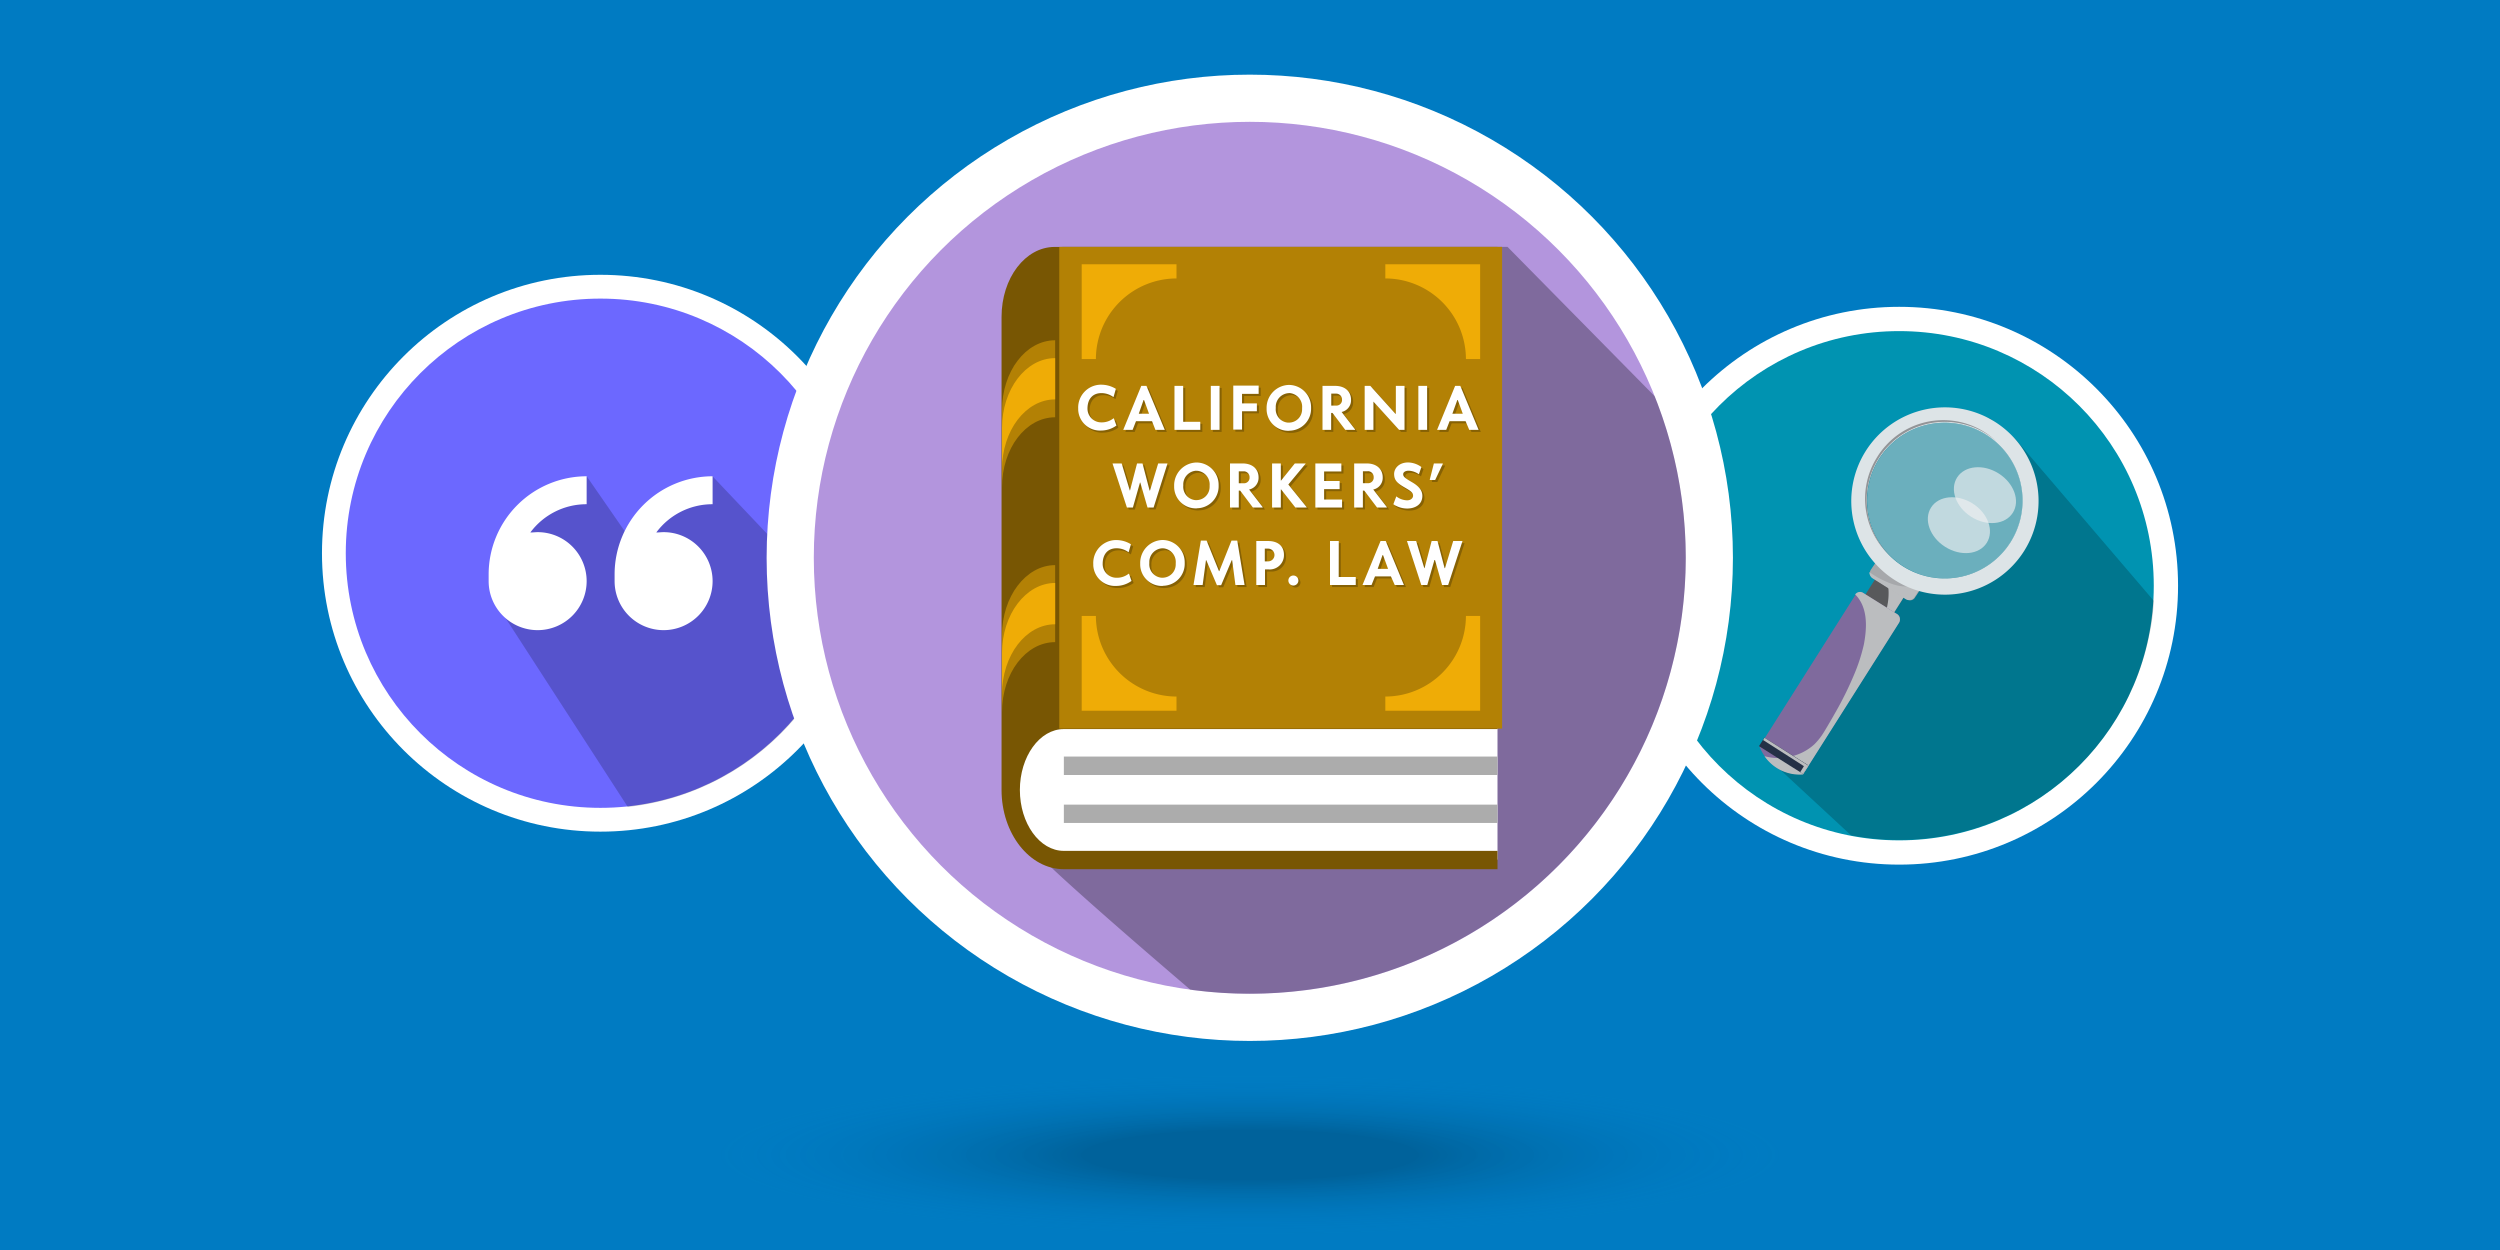 <svg xmlns="http://www.w3.org/2000/svg" viewBox="0 0 1000 500"><defs><radialGradient id="a" cx="500" cy="-4018.86" r="213.19" gradientTransform="matrix(1 0 0 -.15 0 -140.84)" gradientUnits="userSpaceOnUse"><stop offset=".31" stop-opacity=".5"/><stop offset="1" stop-color="#007bc2" stop-opacity="0"/></radialGradient></defs><title>Workers Compensation Law in California</title><path fill="#007bc2" d="M0 0h1000v500H0z"/><ellipse cx="500" cy="460.04" fill="url(#a)" opacity=".4" rx="299.12" ry="38.56" style="isolation:isolate"/><circle cx="240.16" cy="221.29" r="111.37" fill="#fff"/><circle cx="240.16" cy="221.29" r="101.85" fill="#6c68ff"/><path d="M338.89 247.3L285 190.51a51.33 51.33 0 00-22.53 18.87 47.39 47.39 0 00-5.86 12.82l-21.8-31.5a55.45 55.45 0 00-32.79 56.23l49.09 75.84a102.35 102.35 0 0087.78-75.47z" opacity=".2" style="isolation:isolate"/><path fill="#fff" d="M215.06 212.86a19.6 19.6 0 11-19.6 19.6v-2.75a39.24 39.24 0 0139.2-39.2v11.18A27.93 27.93 0 00212.13 213c1.1 0 2.02-.14 2.93-.14zm50.38 0a19.6 19.6 0 11-19.6 19.6v-2.75a39.24 39.24 0 0139.2-39.2v11.18A27.92 27.92 0 00262.51 213c.91 0 2.01-.14 2.93-.14z"/><circle cx="759.66" cy="234.29" r="111.56" fill="#fff"/><circle cx="759.66" cy="234.29" r="101.85" fill="#0093b1"/><path d="M806.37 175.86l-10.26-8.43-5.49-1.65-31 4.4-15.76 22 3.12 25.1 12.82 13L711.12 307l29.3 27.12a102 102 0 00119.44-80.79 76.93 76.93 0 001.65-13z" opacity=".2" style="isolation:isolate"/><path fill="#58595b" d="M744.09 241.07l7.91-12.46a2.45 2.45 0 013.35-.82l.13.09 7.15 4.58a2.44 2.44 0 01.82 3.35l-.09.13-7.88 12.46a2.43 2.43 0 01-3.34.82l-.14-.09-7.14-4.58a2.61 2.61 0 01-.77-3.48z"/><path fill="#bbbdbf" d="M762.77 232.28l-7.14-4.58a2.63 2.63 0 00-3.48.73c2.56 1.83 3.29 5.5 3.29 8.79a24.56 24.56 0 01-1.09 7.33 11.73 11.73 0 01-2.2 4.58 2.65 2.65 0 003.48-.92l7.87-12.45a2.58 2.58 0 00-.73-3.48z"/><path fill="#a6a8ab" d="M766.07 238.87a2.31 2.31 0 01-3.12 1 2.25 2.25 0 01-.36-.24l-13.37-8.42a2.3 2.3 0 01-1-3.12 1.69 1.69 0 01.23-.36l1.84-2.75a2.3 2.3 0 013.11-1 2.92 2.92 0 01.37.24l13.37 8.42a2.31 2.31 0 011 3.12 2.25 2.25 0 01-.24.36z"/><path fill="#bbbdbf" d="M767.35 232.83c-3.11 2.93-8.79 1.65-12.45 0a34.22 34.22 0 01-7.15-4 3 3 0 001.1 2.38l13.37 8.42a2.56 2.56 0 003.48-.73l1.83-2.75a2.27 2.27 0 00-.11-3.23z"/><circle cx="777.98" cy="200.22" r="31.14" fill="#fff" opacity=".42" style="isolation:isolate"/><ellipse cx="793.98" cy="198.06" fill="#f1f1f2" opacity=".64" rx="10.26" ry="13.19" style="isolation:isolate" transform="rotate(-57.71 793.98 198.06)"/><path fill="#dde4e7" d="M797.94 168.71a37.46 37.46 0 1011.72 51.67 37.47 37.47 0 00-11.72-51.67zm-36.63 57.89a31.14 31.14 0 1143-9.89 31.14 31.14 0 01-43 9.89z"/><path fill="#929497" d="M750.87 182.82a31.14 31.14 0 006 40.3 31.27 31.27 0 0141.58-46.71 31 31 0 00-43.86 1.53l-.1.12a29.11 29.11 0 00-3.62 4.76z"/><path fill="#929497" d="M802.71 171.83a37.5 37.5 0 01-50 55.87 37.5 37.5 0 0050-55.87z"/><path fill="#7f6a9d" d="M721.19 309.58a17.15 17.15 0 01-17.4-11l38.28-60.45a2.31 2.31 0 013.12-1 2.25 2.25 0 01.36.24l13.19 8.24a2.31 2.31 0 011 3.12 2.05 2.05 0 01-.24.36z"/><path fill="#bbbdbf" d="M758.56 245.47l-13.19-8.25a2.37 2.37 0 00-3.3.55c5.13 5.13 4.77 13.19 3.48 20a70.08 70.08 0 01-3.84 11.91 136.42 136.42 0 01-7.7 15.57 277.65 277.65 0 01-4.39 7.51 25.62 25.62 0 01-3.85 4.94 20.64 20.64 0 01-10.62 5.13 20.25 20.25 0 01-9.35-.36 17.11 17.11 0 0015.39 7.32l38.28-60.45a2.64 2.64 0 00-.54-3.66c-.19-.03-.19-.21-.37-.21z"/><path fill="#243046" d="M703.6 298.46l2.16-3.41 17.5 11.05-2.15 3.41z"/><path fill="#bbbdbf" d="M705.8 295.11l-.55.91 16.31 10.44-1.47 2.39 1.1.73 2.2-3.3-17.59-11.17z"/><ellipse cx="783.57" cy="210.07" fill="#f1f1f2" opacity=".64" rx="10.26" ry="13.19" style="isolation:isolate" transform="rotate(-57.72 783.57 210.08)"/><circle cx="499.91" cy="223.12" r="193.26" fill="#fff"/><circle cx="499.91" cy="223.12" r="174.39" fill="#b395dd"/><path fill-opacity=".29" d="M674.3 223.12a173.61 173.61 0 00-12.46-64.66L603 98.74H425.9c-11.72 0-21.25 12.64-21.25 28V316a39.34 39.34 0 002 12.27 40.84 40.84 0 005.35 10.07c3.67 4.94 27.66 26.38 64.11 57.52A174.48 174.48 0 00674.3 223.12z"/><path fill="#fff" d="M599 343.83H425.54c-11.73 0-21.25-12.64-21.25-28s9.52-28 21.25-28H599z"/><path fill="#785603" d="M425.54 340.35H599v7.33H425.54c-13.74 0-24.92-14.29-24.92-31.69V126.77c0-15.58 9.53-28 21.25-28H599v192.86H425.54c-9.71 0-17.59 11-17.59 24.36s7.88 24.36 17.59 24.36"/><path fill="#b38105" d="M400.81 194.91c0-15.57 9.52-28 21.25-28v-30.8c-11.73 0-21.25 12.45-21.25 28z"/><path fill="#efac06" d="M400.81 187.76c0-15.57 9.52-28 21.25-28v-16.51c-11.73 0-21.25 12.46-21.25 28z"/><path fill="#b38105" d="M400.81 284.85c0-15.57 9.52-28 21.25-28v-30.8c-11.73 0-21.25 12.64-21.25 28z"/><path fill="#efac06" d="M400.81 277.71c0-15.57 9.52-28 21.25-28v-16.52c-11.73 0-21.25 12.64-21.25 28z"/><path fill="#acacac" d="M599 321.85H425.54v7.33H599zM599 302.62H425.54V310H599z"/><path fill="#b38105" d="M423.71 291.44h177.13V98.74H423.71z"/><path fill="#efac06" d="M554.13 105.7v5.68a32.29 32.29 0 0132.24 32.24h5.68V105.7zM554.13 284.3v-5.68a32.3 32.3 0 0032.24-32.24h5.68v37.92zM470.6 105.7v5.68a32.29 32.29 0 00-32.24 32.24h-5.68V105.7zM470.6 284.3v-5.68a32.3 32.3 0 01-32.24-32.24h-5.68v37.92z"/><g fill="#010101" opacity=".25"><path d="M446.17 159.65a8 8 0 00-4.85-1.57c-3.25 0-5.5 2.18-5.5 6.21a5.49 5.49 0 005.5 5.49 7.47 7.47 0 004.89-1.61h.14l1 2.88a10.58 10.58 0 01-6.14 2 8.72 8.72 0 01-9.15-8.27v-.5a9.16 9.16 0 018.73-9.57h.43a11.17 11.17 0 015.9 1.66l-.9 3.19zM461.65 169.33h-6.43l-1.34 3.44h-3.75l7.21-17.59h2.07l7.33 17.59H463zm-5.31-3h4.1l-2-5.49h-.18zM474.11 169.56h6.83v3.21h-10.31v-17.59h3.48zM488.65 172.77h-3.5v-17.59h3.5zM504.29 158.39h-6.65v3.79h5.94v3.15h-5.94v7.33h-3.49v-17.59h10.14zM516.38 173.15a8.67 8.67 0 01-8.9-8.45v-.6a9.16 9.16 0 018.9-9.3 8.92 8.92 0 018.9 8.95v.35a8.77 8.77 0 01-8.5 9.05zm0-15.07a5.49 5.49 0 00-5.25 5.72v.25a5.35 5.35 0 004.86 5.8h.4a5.31 5.31 0 005.29-5.31 4.53 4.53 0 000-.52 5.51 5.51 0 00-4.92-6h-.37zM542.87 172.77H539l-5.12-6.77h-.55v6.76h-3.48v-17.58h5c4.43 0 6.41 2.66 6.41 5.5a4.8 4.8 0 01-3.77 4.95l5.4 7zm-7.71-14.49h-1.83v4.78h1.83a2.25 2.25 0 002.48-2 1.93 1.93 0 000-.34 2.34 2.34 0 00-2.25-2.44zM559 166.36h.16v-11.18h3.47v17.59h-2.18l-10.26-11.3v11.3h-3.5v-17.59H549zM571.67 172.77h-3.5v-17.59h3.5zM587.07 169.33h-6.41l-1.34 3.44h-3.66l7.22-17.59H585l7.33 17.59h-3.76zm-5.29-3h4.16l-2-5.49h-.18zM456.78 193.8l-2.84 10h-2.4l-5.75-17.59h3.66l3.26 10.79h.11l2.82-10.83h2.22L460.7 197h.11l3.28-10.83h3.75l-5.57 17.59h-2.42l-2.89-10zM479.4 204.18a8.68 8.68 0 01-8.91-8.45v-.59a9.15 9.15 0 018.9-9.31 8.92 8.92 0 018.89 8.95v.36a8.76 8.76 0 01-8.49 9zm0-15.07a5.5 5.5 0 00-5.26 5.72v.25a5.35 5.35 0 004.85 5.8h.41a5.29 5.29 0 005.28-5.31v-.52a5.5 5.5 0 00-5-5.92h-.26zM505.89 203.8H502l-5.1-6.76h-.55v6.76h-3.48v-17.59h5c4.43 0 6.41 2.68 6.41 5.5a4.77 4.77 0 01-3.78 4.93l5.41 7zm-7.71-14.47h-1.84v4.78h1.84a2.26 2.26 0 002.48-2v-.36a2.34 2.34 0 00-2.23-2.43zM513.16 196.58v7.22h-3.5v-17.59h3.5v6.84h.11l5.5-6.84h4.28v.13l-6.89 8.3 7.33 9.05v.11H519l-5.68-7.22zM537.38 189.42h-6.91v3.81h6.21v3.24h-6.21v4.16h7.18v3.17H527v-17.59h10.41zM555.55 203.8h-3.9l-5.11-6.8H546v6.76h-3.48v-17.55h5c4.41 0 6.41 2.68 6.41 5.5a4.77 4.77 0 01-3.77 4.93l5.4 7zm-7.71-14.47H546v4.78h1.84a2.23 2.23 0 002.46-2 2.44 2.44 0 000-.38 2.31 2.31 0 00-2.19-2.42 1.31 1.31 0 00-.28 0zM559.36 199.39a7.33 7.33 0 004.3 1.57c1.63 0 2.4-1 2.4-1.83 0-1.25-.8-1.83-3.2-3.23-3.23-1.83-4.38-3.05-4.38-5.49 0-2.13 1.83-4.6 5.64-4.6a9.43 9.43 0 015.28 1.83l-1 2.9a7.69 7.69 0 00-4.11-1.43c-1 0-2.18.4-2.18 1.43s.9 1.65 3.67 3.26 4 3.35 4 5.37c0 3.66-3.13 5.07-6.05 5.07a9.82 9.82 0 01-5.6-1.72zM572.75 192.63l1.63-6.42H578v.19l-3.06 6.41h-2.14zM452.25 221.73a7.9 7.9 0 00-4.85-1.59c-3.24 0-5.5 2.18-5.5 6.21a5.5 5.5 0 005.41 5.59h.09a7.53 7.53 0 004.89-1.62h.15l1 2.88a10.57 10.57 0 01-6.14 2 8.7 8.7 0 01-9.1-8.2v-.52a9.17 9.17 0 018.71-9.59h.45a11 11 0 015.9 1.69l-.91 3.18zM465.83 235.22a8.69 8.69 0 01-8.93-8.44v-.61a9.15 9.15 0 018.92-9.31 8.9 8.9 0 018.87 8.93v.38a8.75 8.75 0 01-8.46 9zm0-15.08a5.5 5.5 0 00-5.28 5.71v.26a5.38 5.38 0 004.89 5.81h.38a5.3 5.3 0 005.29-5.31 4.53 4.53 0 000-.52 5.49 5.49 0 00-5-6h-.3zM493.52 224.9l-4.23 10h-1.68l-4.27-10h-.13l-1.32 9.93h-3.66l2.95-17.77h2.29l4.94 12.22h.15l4.87-12.22h2.29l2.93 17.77H495l-1.3-9.93zM508.31 228.6h-1.49v6.23h-3.48v-17.58h4.73c3.9 0 6.34 2 6.34 5.49a5.69 5.69 0 01-5.52 5.87 3.75 3.75 0 01-.58-.01zm-.24-8.31h-1.32v5.09h1.32a2.55 2.55 0 100-5.09zM518.18 231a2 2 0 11-2 2 2 2 0 012-2zM536.31 231.63h6.82v3.2h-10.31v-17.58h3.49zM557.2 231.39h-6.41l-1.34 3.44h-3.67l7.22-17.58h2.07l7.33 17.58h-3.66zm-5.3-3h4.16l-2-5.49h-.2zM574.6 224.83l-2.86 10h-2.4l-5.71-17.58h3.66l3.26 10.84h.11l2.82-10.84h2.36l2.84 10.84h.11l3.28-10.84h3.76l-5.74 17.58h-2.41l-2.9-10z"/></g><path fill="#fff" d="M445.34 158.82a8 8 0 00-4.86-1.57c-3.24 0-5.49 2.18-5.49 6.21a5.49 5.49 0 005.49 5.49 7.49 7.49 0 004.9-1.61h.14l1.05 2.88a10.58 10.58 0 01-6.14 2 8.72 8.72 0 01-9.15-8.27v-.5a9.16 9.16 0 018.73-9.57h.43a11.17 11.17 0 015.9 1.66l-.9 3.19zM460.82 168.49h-6.43l-1.34 3.45h-3.75l7.21-17.59h2.07l7.33 17.59h-3.75zm-5.31-3h4.1l-2-5.5h-.18zM473.27 168.73h6.84v3.21h-10.32v-17.59h3.48zM487.82 171.94h-3.5v-17.59h3.5zM503.46 157.56h-6.65v3.79h5.94v3.15h-5.94v7.33h-3.5v-17.59h10.15zM515.55 172.32a8.69 8.69 0 01-8.91-8.45v-.6a9.16 9.16 0 018.9-9.3 8.91 8.91 0 018.89 8.95v.35a8.77 8.77 0 01-8.5 9zm0-15.07a5.49 5.49 0 00-5.25 5.75v.25a5.35 5.35 0 004.85 5.8h.41a5.29 5.29 0 005.28-5.3 4.52 4.52 0 000-.52 5.5 5.5 0 00-4.92-6h-.38zM542 171.94h-3.9l-5.09-6.76h-.55v6.76H529v-17.59h5c4.43 0 6.41 2.66 6.41 5.5a4.78 4.78 0 01-3.77 4.94l5.4 7zm-7.71-14.49h-1.79v4.78h1.83a2.25 2.25 0 002.48-2v-.35a2.34 2.34 0 00-2.25-2.43zM558.18 165.53h.16v-11.18h3.47v17.59h-2.18l-10.26-11.3v11.3h-3.5v-17.59h2.25zM570.84 171.94h-3.5v-17.59h3.5zM586.24 168.49h-6.41l-1.34 3.45h-3.66l7.22-17.59h2.07l7.32 17.59h-3.75zm-5.29-3h4.16l-2-5.5h-.18zM456 193l-2.84 10h-2.4L445 185.38h3.67l3.26 10.83h.07l2.82-10.83H457l2.84 10.83h.16l3.27-10.83H467L461.44 203H459l-2.89-10zM478.57 203.35a8.68 8.68 0 01-8.91-8.45v-.6a9.15 9.15 0 018.9-9.3 8.92 8.92 0 018.89 8.95v.35a8.77 8.77 0 01-8.49 9zm0-15.07a5.5 5.5 0 00-5.26 5.72v.25a5.35 5.35 0 004.85 5.8 2.82 2.82 0 00.41 0 5.29 5.29 0 005.28-5.3 4.53 4.53 0 000-.52 5.49 5.49 0 00-5-5.92h-.26zM505.06 203h-3.91l-5.09-6.76h-.55V203H492v-17.62h5c4.44 0 6.42 2.68 6.42 5.5a4.78 4.78 0 01-3.78 4.93l5.41 7zm-7.72-14.47h-1.83v4.78h1.83a2.26 2.26 0 002.49-2v-.37a2.34 2.34 0 00-2.23-2.42zM512.33 195.75V203h-3.5v-17.62h3.5v6.84h.11l5.49-6.84h4.29v.13l-6.89 8.3 7.33 9.05v.14h-4.53l-5.67-7.22zM536.54 188.59h-6.9v3.81h6.21v3.24h-6.21v4.16h7.18v3.2h-10.68v-17.62h10.4zM554.72 203h-3.91l-5.11-6.76h-.55V203h-3.48v-17.62h5c4.41 0 6.41 2.68 6.41 5.5a4.77 4.77 0 01-3.78 4.93l5.41 7zM547 188.5h-1.83v4.78H547a2.24 2.24 0 002.47-2 2.54 2.54 0 000-.39 2.32 2.32 0 00-2.19-2.42zM558.53 198.55a7.25 7.25 0 004.3 1.58c1.63 0 2.4-1 2.4-1.83 0-1.25-.81-1.83-3.21-3.23-3.22-1.83-4.37-3.06-4.37-5.49 0-2.13 1.83-4.6 5.64-4.6a9.38 9.38 0 015.27 1.83l-1 2.9a7.63 7.63 0 00-4.11-1.43c-1 0-2.18.4-2.18 1.43s.9 1.64 3.67 3.26 4 3.35 4 5.36c0 3.67-3.14 5.08-6 5.08a9.82 9.82 0 01-5.6-1.72zM571.92 191.79l1.63-6.41h3.57v.19l-3.06 6.43h-2.14zM451.42 220.9a7.92 7.92 0 00-4.85-1.59c-3.25 0-5.5 2.18-5.5 6.21a5.49 5.49 0 005.4 5.58h.1a7.47 7.47 0 004.89-1.61h.14l1 2.88a10.51 10.51 0 01-6.14 2 8.7 8.7 0 01-9.15-8.23v-.52a9.17 9.17 0 018.71-9.59h.45a11 11 0 015.9 1.68l-.92 3.19zM465 234.38a8.67 8.67 0 01-8.92-8.43v-.62A9.16 9.16 0 01465 216a8.9 8.9 0 018.88 8.93v.37a8.75 8.75 0 01-8.46 9zm0-15.07a5.49 5.49 0 00-5.27 5.71 2.46 2.46 0 000 .26 5.37 5.37 0 004.89 5.81h.38a5.29 5.29 0 005.29-5.3 4.53 4.53 0 000-.52 5.49 5.49 0 00-5-5.95H465zM492.69 224.07l-4.23 10h-1.69l-4.26-10h-.13l-1.32 9.92h-3.66l2.94-17.76h2.29l4.95 12.21h.15l4.87-12.21h2.29l2.93 17.76h-3.66l-1.3-9.92zM507.47 227.77H506V234h-3.48v-17.59h4.73c3.9 0 6.33 2 6.33 5.5a5.7 5.7 0 01-5.51 5.87 5.81 5.81 0 01-.6-.01zm-.23-8.32h-1.32v5.1h1.32a2.55 2.55 0 000-5.1zM517.35 230.21a2 2 0 11-2 2 2 2 0 012-2zM535.48 230.79h6.82V234H532v-17.59h3.5zM556.36 230.56H550l-1.38 3.44H545l7.22-17.59h2.07l7.28 17.59h-3.67zm-5.29-3h4.16l-2-5.5H553zM573.77 224l-2.86 10h-2.4l-5.72-17.59h3.67l3.26 10.85h.11l2.82-10.85H575l2.84 10.85h.16l3.28-10.85H585L579.26 234h-2.42L574 224z"/></svg>